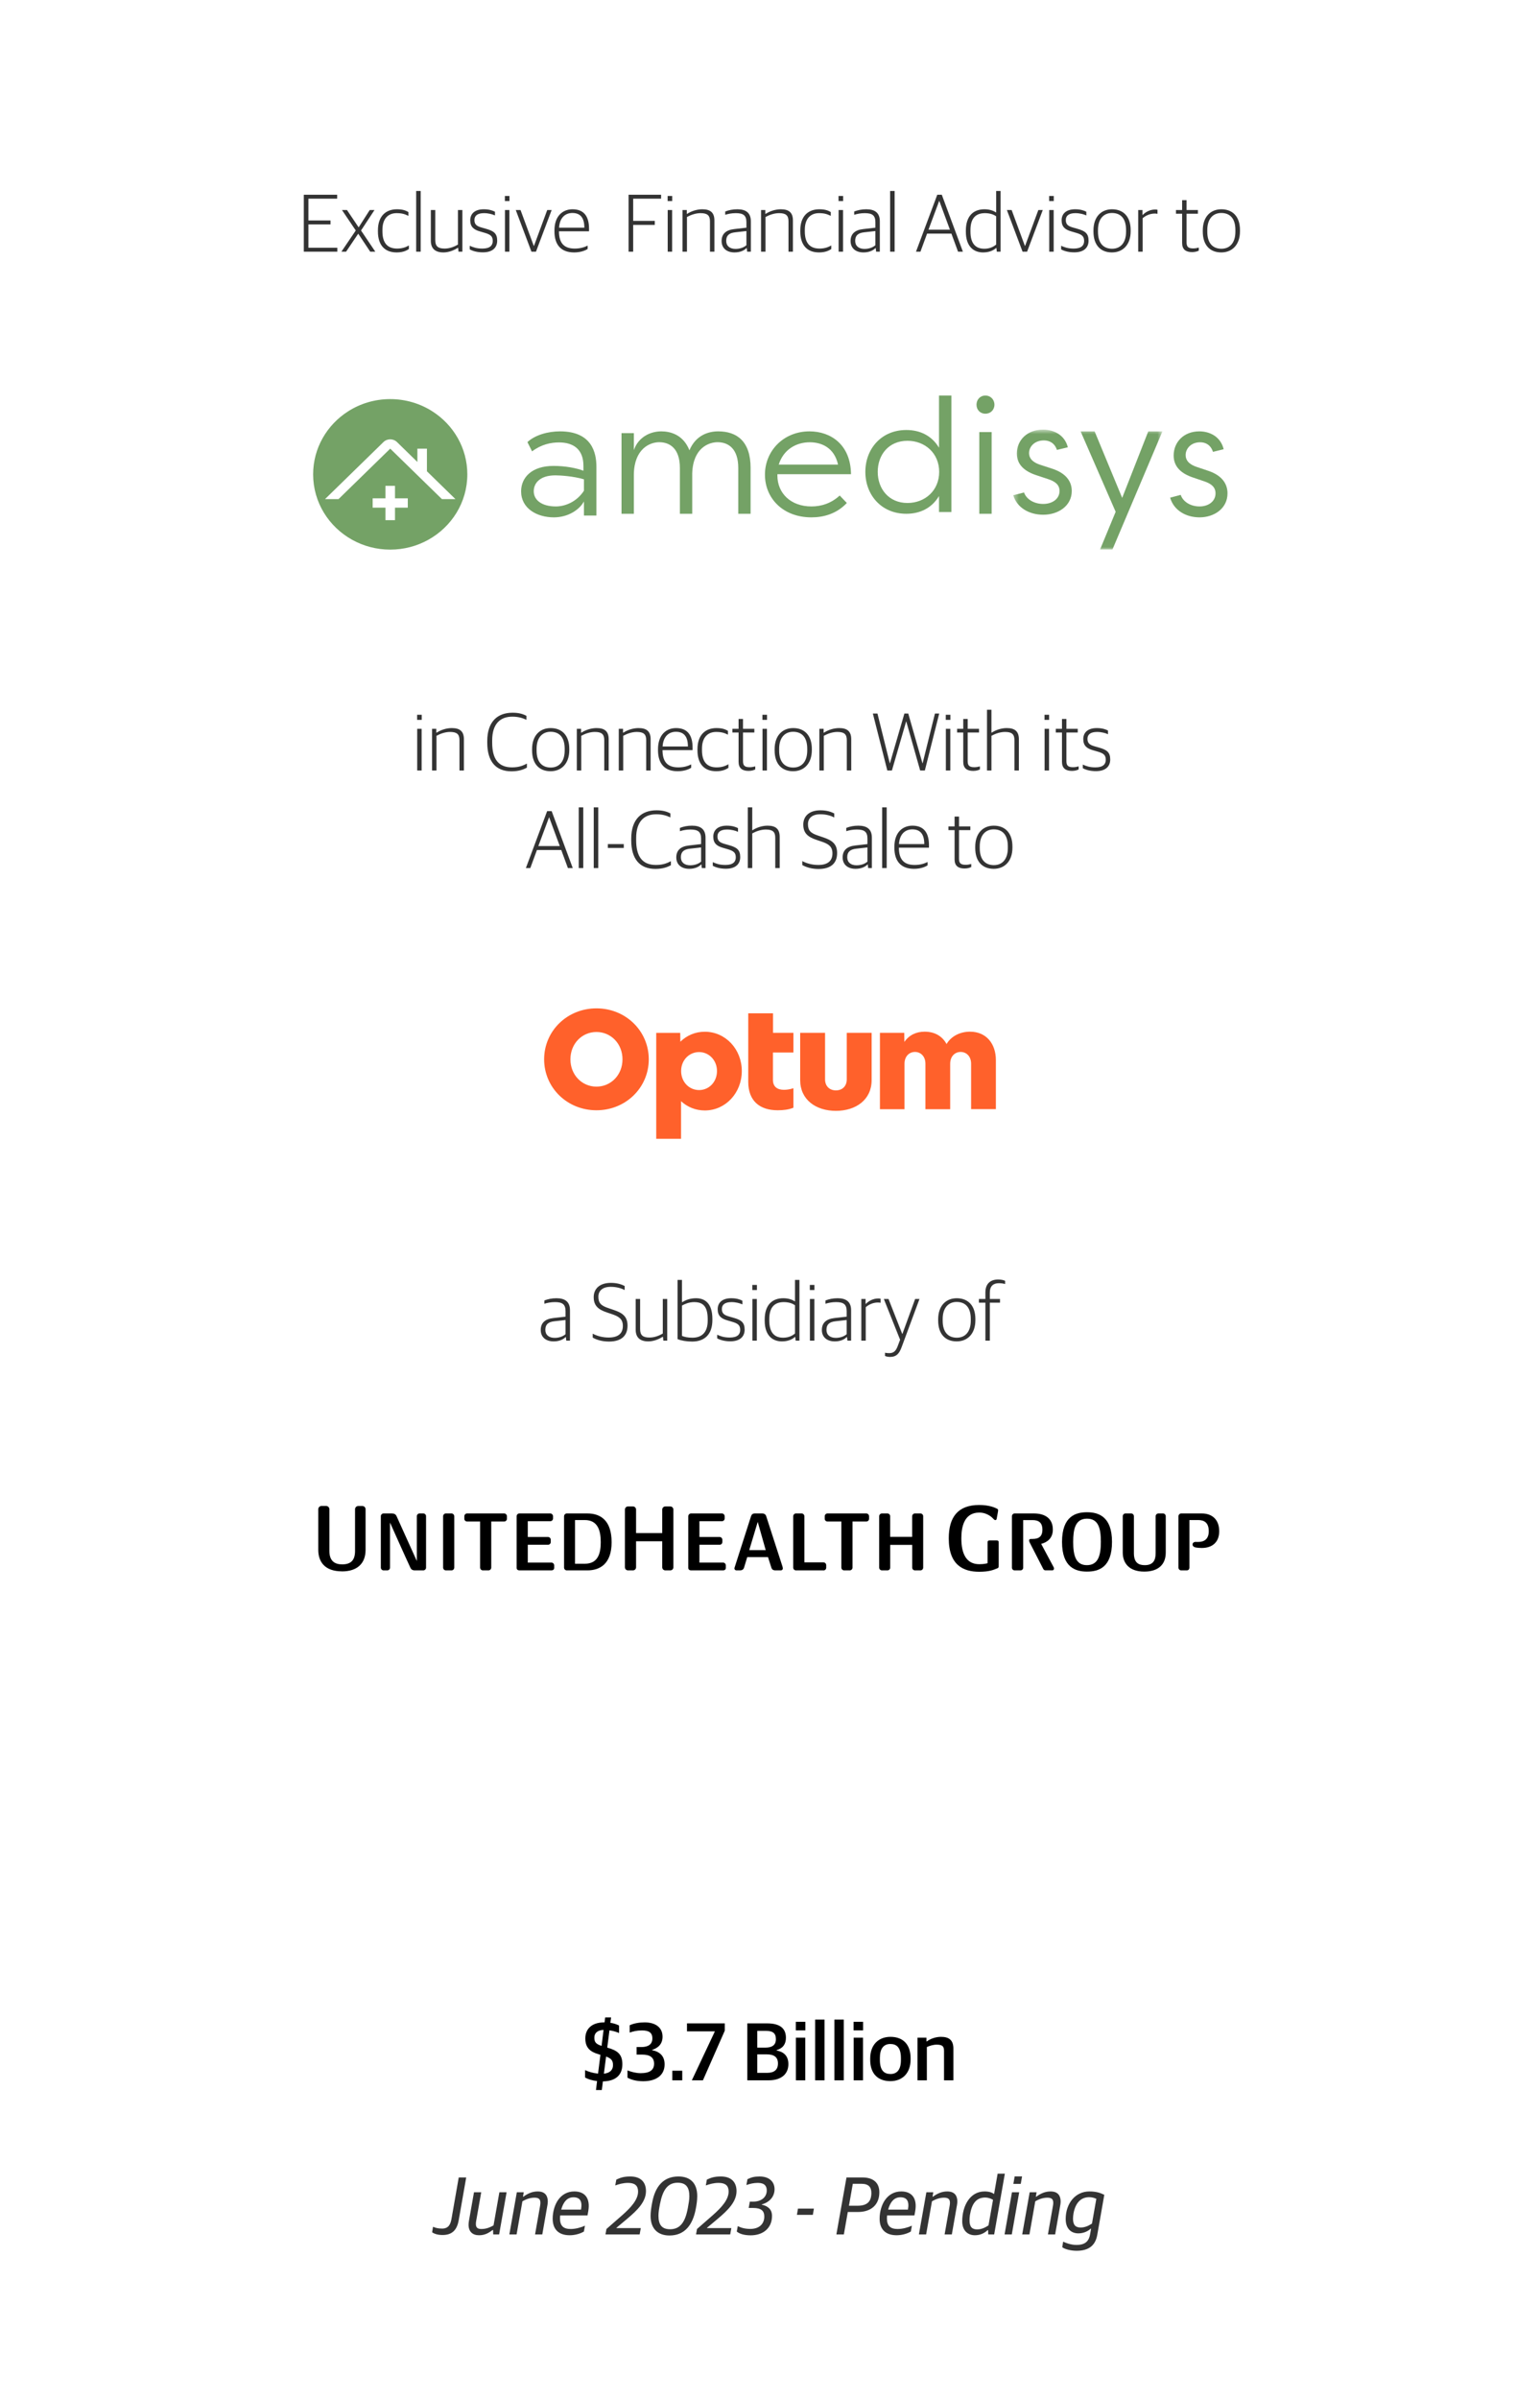 <svg width="300" height="467" viewBox="0 0 300 467" fill="none" xmlns="http://www.w3.org/2000/svg">
<rect width="300" height="467" fill="white"/>
<path d="M59.184 49V37.912H65.68V38.68H60.08V42.92H64.384V43.688H60.08V48.232H65.712V49H59.184ZM66.506 49L69.306 44.872L66.618 40.888H67.594L69.866 44.264L72.026 40.888H72.954L70.33 44.872L73.114 49H72.122L69.786 45.496L67.418 49H66.506ZM77.269 49.144C74.901 49.144 73.621 47.672 73.621 45.064V44.856C73.621 41.992 75.237 40.744 77.317 40.744C78.357 40.744 78.981 40.936 79.557 41.288V42.024C78.869 41.688 78.309 41.496 77.253 41.496C75.669 41.496 74.501 42.52 74.501 44.728V45.048C74.501 47.224 75.413 48.392 77.365 48.392C78.501 48.392 79.205 48.04 79.653 47.784V48.488C79.125 48.824 78.453 49.144 77.269 49.144ZM81.071 49V37.176H81.951V49H81.071ZM86.377 49.144C84.825 49.144 83.929 48.424 83.929 46.872V40.888H84.793V46.744C84.793 47.944 85.321 48.392 86.617 48.392C87.513 48.392 88.409 48.088 89.209 47.608V40.888H90.073V49H89.321L89.241 48.248H89.193C88.329 48.792 87.337 49.144 86.377 49.144ZM94.07 49.128C92.982 49.128 92.118 48.888 91.51 48.552V47.848C92.166 48.136 92.822 48.392 93.974 48.392C95.446 48.392 95.99 47.784 95.99 46.92C95.99 45.992 95.558 45.656 94.406 45.32L93.526 45.064C92.326 44.728 91.606 44.2 91.606 42.888C91.606 41.624 92.47 40.744 94.246 40.744C95.286 40.744 95.974 40.984 96.422 41.224V41.944C95.926 41.704 95.126 41.496 94.294 41.496C93.046 41.496 92.422 41.976 92.422 42.824C92.422 43.656 92.806 44.008 93.814 44.296L94.71 44.552C96.182 44.968 96.854 45.448 96.854 46.856C96.854 48.232 95.926 49.128 94.07 49.128ZM98.368 49V40.888H99.232V49H98.368ZM98.352 39.144V38.152H99.248V39.144H98.352ZM103.53 49L100.474 40.888H101.402L103.978 47.864H104.026L106.602 40.888H107.466L104.41 49H103.53ZM111.835 49.144C109.291 49.144 108.011 47.656 108.011 45.048V44.856C108.011 42.04 109.627 40.744 111.531 40.744C113.739 40.744 114.747 42.104 114.747 44.536V45.032H108.891C108.891 47.368 109.915 48.392 111.963 48.392C113.051 48.392 113.819 48.136 114.475 47.816V48.472C113.979 48.792 113.083 49.144 111.835 49.144ZM111.499 41.464C110.219 41.464 109.035 42.264 108.907 44.328H113.835C113.835 42.424 113.083 41.464 111.499 41.464ZM122.45 49V37.912H128.786V38.68H123.346V43H127.554V43.784H123.346V49H122.45ZM130.071 49V40.888H130.935V49H130.071ZM130.055 39.144V38.152H130.951V39.144H130.055ZM132.961 49V40.888H133.793V41.64H133.841C134.705 41.08 135.793 40.744 136.817 40.744C138.369 40.744 139.169 41.368 139.169 42.92V49H138.305V43.096C138.305 41.944 137.809 41.496 136.465 41.496C135.585 41.496 134.641 41.8 133.825 42.248V49H132.961ZM143.085 49.144C141.597 49.144 140.573 48.344 140.573 46.92C140.573 45.528 141.437 44.776 143.021 44.6L145.405 44.328V43.272C145.405 41.912 144.781 41.496 143.325 41.496C142.525 41.496 141.853 41.64 141.277 41.816V41.176C141.981 40.904 142.733 40.744 143.645 40.744C145.325 40.744 146.269 41.448 146.269 43.08V49H145.549L145.469 48.296H145.421C145.021 48.712 144.269 49.144 143.085 49.144ZM143.293 48.456C144.221 48.456 144.989 48.12 145.405 47.736V44.984L143.245 45.224C142.029 45.352 141.469 45.848 141.469 46.888C141.469 47.896 142.173 48.456 143.293 48.456ZM148.258 49V40.888H149.09V41.64H149.138C150.002 41.08 151.09 40.744 152.114 40.744C153.666 40.744 154.466 41.368 154.466 42.92V49H153.602V43.096C153.602 41.944 153.106 41.496 151.762 41.496C150.882 41.496 149.938 41.8 149.122 42.248V49H148.258ZM159.55 49.144C157.182 49.144 155.902 47.672 155.902 45.064V44.856C155.902 41.992 157.518 40.744 159.598 40.744C160.638 40.744 161.262 40.936 161.838 41.288V42.024C161.15 41.688 160.59 41.496 159.534 41.496C157.95 41.496 156.782 42.52 156.782 44.728V45.048C156.782 47.224 157.694 48.392 159.646 48.392C160.782 48.392 161.486 48.04 161.934 47.784V48.488C161.406 48.824 160.734 49.144 159.55 49.144ZM163.368 49V40.888H164.232V49H163.368ZM163.352 39.144V38.152H164.248V39.144H163.352ZM168.21 49.144C166.722 49.144 165.698 48.344 165.698 46.92C165.698 45.528 166.562 44.776 168.146 44.6L170.53 44.328V43.272C170.53 41.912 169.906 41.496 168.45 41.496C167.65 41.496 166.978 41.64 166.402 41.816V41.176C167.106 40.904 167.858 40.744 168.77 40.744C170.45 40.744 171.394 41.448 171.394 43.08V49H170.674L170.594 48.296H170.546C170.146 48.712 169.394 49.144 168.21 49.144ZM168.418 48.456C169.346 48.456 170.114 48.12 170.53 47.736V44.984L168.37 45.224C167.154 45.352 166.594 45.848 166.594 46.888C166.594 47.896 167.298 48.456 168.418 48.456ZM173.399 49V37.176H174.279V49H173.399ZM178.441 49L182.585 37.912H183.465L187.577 49H186.633L185.337 45.48H180.601L179.305 49H178.441ZM182.953 39.128L180.873 44.712H185.049L182.985 39.128H182.953ZM191.497 49.144C189.785 49.144 188.153 48.104 188.153 45.096V44.92C188.153 41.992 189.673 40.744 191.769 40.744C192.841 40.744 193.561 41.048 194.057 41.368V37.176H194.921V49H194.185L194.105 48.28H194.057C193.481 48.776 192.681 49.144 191.497 49.144ZM191.753 48.424C192.809 48.424 193.545 48.04 194.057 47.608V42.12C193.593 41.752 192.809 41.496 191.881 41.496C190.169 41.496 189.049 42.392 189.049 44.808V45.064C189.049 47.544 190.153 48.424 191.753 48.424ZM199.202 49L196.146 40.888H197.074L199.65 47.864H199.698L202.274 40.888H203.138L200.082 49H199.202ZM204.399 49V40.888H205.263V49H204.399ZM204.383 39.144V38.152H205.279V39.144H204.383ZM209.273 49.128C208.185 49.128 207.321 48.888 206.713 48.552V47.848C207.369 48.136 208.025 48.392 209.177 48.392C210.649 48.392 211.193 47.784 211.193 46.92C211.193 45.992 210.761 45.656 209.609 45.32L208.729 45.064C207.529 44.728 206.809 44.2 206.809 42.888C206.809 41.624 207.673 40.744 209.449 40.744C210.489 40.744 211.177 40.984 211.625 41.224V41.944C211.129 41.704 210.329 41.496 209.497 41.496C208.249 41.496 207.625 41.976 207.625 42.824C207.625 43.656 208.009 44.008 209.017 44.296L209.913 44.552C211.385 44.968 212.057 45.448 212.057 46.856C212.057 48.232 211.129 49.128 209.273 49.128ZM216.611 49.144C214.419 49.144 213.011 47.736 213.011 45.08V44.856C213.011 42.2 214.531 40.744 216.627 40.744C218.819 40.744 220.259 42.152 220.259 44.808V45.016C220.259 47.672 218.723 49.144 216.611 49.144ZM216.643 48.424C218.259 48.424 219.363 47.304 219.363 45.096V44.776C219.363 42.376 218.179 41.464 216.611 41.464C214.995 41.464 213.891 42.616 213.891 44.776V45.112C213.891 47.48 215.075 48.424 216.643 48.424ZM221.727 49V40.888H222.559V41.848H222.607C223.103 41.32 223.999 40.792 225.007 40.792C225.183 40.792 225.391 40.808 225.487 40.84V41.624C225.311 41.592 225.087 41.576 224.943 41.576C224.031 41.576 223.167 41.976 222.591 42.488V49H221.727ZM232.221 49.08C230.989 49.08 230.285 48.552 230.285 47.304V41.608H229.085V40.888H230.285V38.968H231.149V40.888H233.357V41.608H231.149V47.176C231.149 48.008 231.437 48.36 232.445 48.36C232.797 48.36 233.197 48.296 233.533 48.2V48.792C233.245 48.936 232.845 49.08 232.221 49.08ZM237.908 49.144C235.716 49.144 234.308 47.736 234.308 45.08V44.856C234.308 42.2 235.828 40.744 237.924 40.744C240.116 40.744 241.556 42.152 241.556 44.808V45.016C241.556 47.672 240.02 49.144 237.908 49.144ZM237.94 48.424C239.556 48.424 240.66 47.304 240.66 45.096V44.776C240.66 42.376 239.476 41.464 237.908 41.464C236.292 41.464 235.188 42.616 235.188 44.776V45.112C235.188 47.48 236.372 48.424 237.94 48.424Z" fill="black" fill-opacity="0.8"/>
<path d="M81.274 150V141.888H82.138V150H81.274ZM81.258 140.144V139.152H82.154V140.144H81.258ZM84.164 150V141.888H84.996V142.64H85.044C85.908 142.08 86.996 141.744 88.02 141.744C89.572 141.744 90.372 142.368 90.372 143.92V150H89.508V144.096C89.508 142.944 89.012 142.496 87.668 142.496C86.788 142.496 85.844 142.8 85.028 143.248V150H84.164ZM99.624 150.16C96.584 150.16 94.92 148.24 94.92 144.576V144.288C94.92 140.48 96.92 138.752 99.848 138.752C101.096 138.752 101.896 139.008 102.552 139.36V140.128C101.768 139.776 100.968 139.52 99.8 139.52C97.4 139.52 95.88 140.976 95.88 144.144V144.576C95.88 147.68 97.032 149.392 99.736 149.392C101.16 149.392 101.96 149.008 102.648 148.656V149.44C101.992 149.808 101.064 150.16 99.624 150.16ZM107.252 150.144C105.06 150.144 103.652 148.736 103.652 146.08V145.856C103.652 143.2 105.172 141.744 107.268 141.744C109.46 141.744 110.9 143.152 110.9 145.808V146.016C110.9 148.672 109.364 150.144 107.252 150.144ZM107.284 149.424C108.9 149.424 110.004 148.304 110.004 146.096V145.776C110.004 143.376 108.82 142.464 107.252 142.464C105.636 142.464 104.532 143.616 104.532 145.776V146.112C104.532 148.48 105.716 149.424 107.284 149.424ZM112.367 150V141.888H113.199V142.64H113.247C114.111 142.08 115.199 141.744 116.223 141.744C117.775 141.744 118.575 142.368 118.575 143.92V150H117.711V144.096C117.711 142.944 117.215 142.496 115.871 142.496C114.991 142.496 114.047 142.8 113.231 143.248V150H112.367ZM120.539 150V141.888H121.371V142.64H121.419C122.283 142.08 123.371 141.744 124.395 141.744C125.947 141.744 126.747 142.368 126.747 143.92V150H125.883V144.096C125.883 142.944 125.387 142.496 124.043 142.496C123.163 142.496 122.219 142.8 121.403 143.248V150H120.539ZM132.007 150.144C129.463 150.144 128.183 148.656 128.183 146.048V145.856C128.183 143.04 129.799 141.744 131.703 141.744C133.911 141.744 134.919 143.104 134.919 145.536V146.032H129.063C129.063 148.368 130.087 149.392 132.135 149.392C133.223 149.392 133.991 149.136 134.647 148.816V149.472C134.151 149.792 133.255 150.144 132.007 150.144ZM131.671 142.464C130.391 142.464 129.207 143.264 129.079 145.328H134.007C134.007 143.424 133.255 142.464 131.671 142.464ZM139.519 150.144C137.151 150.144 135.871 148.672 135.871 146.064V145.856C135.871 142.992 137.487 141.744 139.567 141.744C140.607 141.744 141.231 141.936 141.807 142.288V143.024C141.119 142.688 140.559 142.496 139.503 142.496C137.919 142.496 136.751 143.52 136.751 145.728V146.048C136.751 148.224 137.663 149.392 139.615 149.392C140.751 149.392 141.455 149.04 141.903 148.784V149.488C141.375 149.824 140.703 150.144 139.519 150.144ZM145.815 150.08C144.583 150.08 143.879 149.552 143.879 148.304V142.608H142.679V141.888H143.879V139.968H144.743V141.888H146.951V142.608H144.743V148.176C144.743 149.008 145.031 149.36 146.039 149.36C146.391 149.36 146.791 149.296 147.127 149.2V149.792C146.839 149.936 146.439 150.08 145.815 150.08ZM148.54 150V141.888H149.404V150H148.54ZM148.524 140.144V139.152H149.42V140.144H148.524ZM154.502 150.144C152.31 150.144 150.902 148.736 150.902 146.08V145.856C150.902 143.2 152.422 141.744 154.518 141.744C156.71 141.744 158.15 143.152 158.15 145.808V146.016C158.15 148.672 156.614 150.144 154.502 150.144ZM154.534 149.424C156.15 149.424 157.254 148.304 157.254 146.096V145.776C157.254 143.376 156.07 142.464 154.502 142.464C152.886 142.464 151.782 143.616 151.782 145.776V146.112C151.782 148.48 152.966 149.424 154.534 149.424ZM159.617 150V141.888H160.449V142.64H160.497C161.361 142.08 162.449 141.744 163.473 141.744C165.025 141.744 165.825 142.368 165.825 143.92V150H164.961V144.096C164.961 142.944 164.465 142.496 163.121 142.496C162.241 142.496 161.297 142.8 160.481 143.248V150H159.617ZM172.853 150L170.037 138.912H170.933L173.333 148.592H173.365L176.181 138.912H176.933L179.701 148.592H179.733L182.133 138.912H182.965L180.165 150H179.253L176.549 140.464H176.517L173.749 150H172.853ZM184.259 150V141.888H185.123V150H184.259ZM184.243 140.144V139.152H185.139V140.144H184.243ZM189.581 150.08C188.349 150.08 187.645 149.552 187.645 148.304V142.608H186.445V141.888H187.645V139.968H188.509V141.888H190.717V142.608H188.509V148.176C188.509 149.008 188.797 149.36 189.805 149.36C190.157 149.36 190.557 149.296 190.893 149.2V149.792C190.605 149.936 190.205 150.08 189.581 150.08ZM192.274 150V138.176H193.138V142.624H193.202C194.034 142.08 195.106 141.744 196.13 141.744C197.682 141.744 198.482 142.368 198.482 143.92V150H197.618V144.096C197.618 142.944 197.122 142.496 195.778 142.496C194.898 142.496 193.954 142.8 193.138 143.248V150H192.274ZM203.493 150V141.888H204.357V150H203.493ZM203.477 140.144V139.152H204.373V140.144H203.477ZM208.815 150.08C207.583 150.08 206.879 149.552 206.879 148.304V142.608H205.679V141.888H206.879V139.968H207.743V141.888H209.951V142.608H207.743V148.176C207.743 149.008 208.031 149.36 209.039 149.36C209.391 149.36 209.791 149.296 210.127 149.2V149.792C209.839 149.936 209.439 150.08 208.815 150.08ZM213.492 150.128C212.404 150.128 211.54 149.888 210.932 149.552V148.848C211.588 149.136 212.244 149.392 213.396 149.392C214.868 149.392 215.412 148.784 215.412 147.92C215.412 146.992 214.98 146.656 213.828 146.32L212.948 146.064C211.748 145.728 211.028 145.2 211.028 143.888C211.028 142.624 211.892 141.744 213.668 141.744C214.708 141.744 215.396 141.984 215.844 142.224V142.944C215.348 142.704 214.548 142.496 213.716 142.496C212.468 142.496 211.844 142.976 211.844 143.824C211.844 144.656 212.228 145.008 213.236 145.296L214.132 145.552C215.604 145.968 216.276 146.448 216.276 147.856C216.276 149.232 215.348 150.128 213.492 150.128ZM102.441 169L106.585 157.912H107.465L111.577 169H110.633L109.337 165.48H104.601L103.305 169H102.441ZM106.953 159.128L104.873 164.712H109.049L106.985 159.128H106.953ZM112.743 169V157.176H113.623V169H112.743ZM115.665 169V157.176H116.545V169H115.665ZM118.411 165.08V164.328H121.515V165.08H118.411ZM127.671 169.16C124.631 169.16 122.967 167.24 122.967 163.576V163.288C122.967 159.48 124.967 157.752 127.895 157.752C129.143 157.752 129.943 158.008 130.599 158.36V159.128C129.815 158.776 129.015 158.52 127.847 158.52C125.447 158.52 123.927 159.976 123.927 163.144V163.576C123.927 166.68 125.079 168.392 127.783 168.392C129.207 168.392 130.007 168.008 130.695 167.656V168.44C130.039 168.808 129.111 169.16 127.671 169.16ZM134.257 169.144C132.769 169.144 131.745 168.344 131.745 166.92C131.745 165.528 132.609 164.776 134.193 164.6L136.577 164.328V163.272C136.577 161.912 135.953 161.496 134.497 161.496C133.697 161.496 133.025 161.64 132.449 161.816V161.176C133.153 160.904 133.905 160.744 134.817 160.744C136.497 160.744 137.441 161.448 137.441 163.08V169H136.721L136.641 168.296H136.593C136.193 168.712 135.441 169.144 134.257 169.144ZM134.465 168.456C135.393 168.456 136.161 168.12 136.577 167.736V164.984L134.417 165.224C133.201 165.352 132.641 165.848 132.641 166.888C132.641 167.896 133.345 168.456 134.465 168.456ZM141.414 169.128C140.326 169.128 139.462 168.888 138.854 168.552V167.848C139.51 168.136 140.166 168.392 141.318 168.392C142.79 168.392 143.334 167.784 143.334 166.92C143.334 165.992 142.902 165.656 141.75 165.32L140.87 165.064C139.67 164.728 138.95 164.2 138.95 162.888C138.95 161.624 139.814 160.744 141.59 160.744C142.63 160.744 143.318 160.984 143.766 161.224V161.944C143.27 161.704 142.47 161.496 141.638 161.496C140.39 161.496 139.766 161.976 139.766 162.824C139.766 163.656 140.15 164.008 141.158 164.296L142.054 164.552C143.526 164.968 144.198 165.448 144.198 166.856C144.198 168.232 143.27 169.128 141.414 169.128ZM145.68 169V157.176H146.544V161.624H146.608C147.44 161.08 148.512 160.744 149.536 160.744C151.088 160.744 151.888 161.368 151.888 162.92V169H151.024V163.096C151.024 161.944 150.528 161.496 149.184 161.496C148.304 161.496 147.36 161.8 146.544 162.248V169H145.68ZM159.443 169.176C158.115 169.176 157.011 168.824 156.291 168.408V167.64C157.123 168.088 158.227 168.392 159.395 168.392C161.331 168.392 162.163 167.528 162.163 166.136C162.163 164.792 161.395 164.28 159.971 163.816L159.075 163.512C157.331 162.936 156.483 162.168 156.483 160.52C156.483 158.936 157.603 157.752 159.827 157.752C161.091 157.752 161.923 158.056 162.515 158.36V159.144C161.907 158.824 160.995 158.52 159.795 158.52C158.195 158.52 157.395 159.304 157.395 160.44C157.395 161.672 157.891 162.2 159.427 162.696L160.323 163C162.003 163.56 163.075 164.232 163.075 166.072C163.075 167.944 161.987 169.176 159.443 169.176ZM166.663 169.144C165.175 169.144 164.151 168.344 164.151 166.92C164.151 165.528 165.015 164.776 166.599 164.6L168.983 164.328V163.272C168.983 161.912 168.359 161.496 166.903 161.496C166.103 161.496 165.431 161.64 164.855 161.816V161.176C165.559 160.904 166.311 160.744 167.223 160.744C168.903 160.744 169.847 161.448 169.847 163.08V169H169.127L169.047 168.296H168.999C168.599 168.712 167.847 169.144 166.663 169.144ZM166.871 168.456C167.799 168.456 168.567 168.12 168.983 167.736V164.984L166.823 165.224C165.607 165.352 165.047 165.848 165.047 166.888C165.047 167.896 165.751 168.456 166.871 168.456ZM171.852 169V157.176H172.732V169H171.852ZM178.054 169.144C175.51 169.144 174.23 167.656 174.23 165.048V164.856C174.23 162.04 175.846 160.744 177.75 160.744C179.958 160.744 180.966 162.104 180.966 164.536V165.032H175.11C175.11 167.368 176.134 168.392 178.182 168.392C179.27 168.392 180.038 168.136 180.694 167.816V168.472C180.198 168.792 179.302 169.144 178.054 169.144ZM177.718 161.464C176.438 161.464 175.254 162.264 175.126 164.328H180.054C180.054 162.424 179.302 161.464 177.718 161.464ZM187.893 169.08C186.661 169.08 185.957 168.552 185.957 167.304V161.608H184.757V160.888H185.957V158.968H186.821V160.888H189.029V161.608H186.821V167.176C186.821 168.008 187.109 168.36 188.117 168.36C188.469 168.36 188.869 168.296 189.205 168.2V168.792C188.917 168.936 188.517 169.08 187.893 169.08ZM193.58 169.144C191.388 169.144 189.98 167.736 189.98 165.08V164.856C189.98 162.2 191.5 160.744 193.596 160.744C195.788 160.744 197.228 162.152 197.228 164.808V165.016C197.228 167.672 195.692 169.144 193.58 169.144ZM193.612 168.424C195.228 168.424 196.332 167.304 196.332 165.096V164.776C196.332 162.376 195.148 161.464 193.58 161.464C191.964 161.464 190.86 162.616 190.86 164.776V165.112C190.86 167.48 192.044 168.424 193.612 168.424Z" fill="black" fill-opacity="0.8"/>
<path d="M107.851 261.144C106.363 261.144 105.339 260.344 105.339 258.92C105.339 257.528 106.203 256.776 107.787 256.6L110.171 256.328V255.272C110.171 253.912 109.547 253.496 108.091 253.496C107.291 253.496 106.619 253.64 106.043 253.816V253.176C106.747 252.904 107.499 252.744 108.411 252.744C110.091 252.744 111.035 253.448 111.035 255.08V261H110.315L110.235 260.296H110.187C109.787 260.712 109.035 261.144 107.851 261.144ZM108.059 260.456C108.987 260.456 109.755 260.12 110.171 259.736V256.984L108.011 257.224C106.795 257.352 106.235 257.848 106.235 258.888C106.235 259.896 106.939 260.456 108.059 260.456ZM118.615 261.176C117.287 261.176 116.183 260.824 115.463 260.408V259.64C116.295 260.088 117.399 260.392 118.567 260.392C120.503 260.392 121.335 259.528 121.335 258.136C121.335 256.792 120.567 256.28 119.143 255.816L118.247 255.512C116.503 254.936 115.655 254.168 115.655 252.52C115.655 250.936 116.775 249.752 118.999 249.752C120.263 249.752 121.095 250.056 121.687 250.36V251.144C121.079 250.824 120.167 250.52 118.967 250.52C117.367 250.52 116.567 251.304 116.567 252.44C116.567 253.672 117.063 254.2 118.599 254.696L119.495 255C121.175 255.56 122.247 256.232 122.247 258.072C122.247 259.944 121.159 261.176 118.615 261.176ZM126.283 261.144C124.731 261.144 123.835 260.424 123.835 258.872V252.888H124.699V258.744C124.699 259.944 125.227 260.392 126.523 260.392C127.419 260.392 128.315 260.088 129.115 259.608V252.888H129.979V261H129.227L129.147 260.248H129.099C128.235 260.792 127.243 261.144 126.283 261.144ZM134.824 261.176C133.816 261.176 132.68 261 131.992 260.696V249.176H132.856V253.496H132.92C133.56 253.112 134.376 252.744 135.592 252.744C137.272 252.744 138.776 253.672 138.776 256.792V256.984C138.776 259.72 137.32 261.176 134.824 261.176ZM134.888 260.424C136.568 260.424 137.864 259.544 137.864 257.096V256.84C137.864 254.28 136.92 253.496 135.208 253.496C134.216 253.496 133.368 253.88 132.856 254.168V260.072C133.336 260.28 133.96 260.424 134.888 260.424ZM142.273 261.128C141.185 261.128 140.321 260.888 139.713 260.552V259.848C140.369 260.136 141.025 260.392 142.177 260.392C143.649 260.392 144.193 259.784 144.193 258.92C144.193 257.992 143.761 257.656 142.609 257.32L141.729 257.064C140.529 256.728 139.809 256.2 139.809 254.888C139.809 253.624 140.673 252.744 142.449 252.744C143.489 252.744 144.177 252.984 144.625 253.224V253.944C144.129 253.704 143.329 253.496 142.497 253.496C141.249 253.496 140.625 253.976 140.625 254.824C140.625 255.656 141.009 256.008 142.017 256.296L142.913 256.552C144.385 256.968 145.057 257.448 145.057 258.856C145.057 260.232 144.129 261.128 142.273 261.128ZM146.571 261V252.888H147.435V261H146.571ZM146.555 251.144V250.152H147.451V251.144H146.555ZM152.309 261.144C150.597 261.144 148.965 260.104 148.965 257.096V256.92C148.965 253.992 150.485 252.744 152.581 252.744C153.653 252.744 154.373 253.048 154.869 253.368V249.176H155.733V261H154.997L154.917 260.28H154.869C154.293 260.776 153.493 261.144 152.309 261.144ZM152.565 260.424C153.621 260.424 154.357 260.04 154.869 259.608V254.12C154.405 253.752 153.621 253.496 152.693 253.496C150.981 253.496 149.861 254.392 149.861 256.808V257.064C149.861 259.544 150.965 260.424 152.565 260.424ZM157.774 261V252.888H158.638V261H157.774ZM157.758 251.144V250.152H158.654V251.144H157.758ZM162.616 261.144C161.128 261.144 160.104 260.344 160.104 258.92C160.104 257.528 160.968 256.776 162.552 256.6L164.936 256.328V255.272C164.936 253.912 164.312 253.496 162.856 253.496C162.056 253.496 161.384 253.64 160.808 253.816V253.176C161.512 252.904 162.264 252.744 163.176 252.744C164.856 252.744 165.8 253.448 165.8 255.08V261H165.08L165 260.296H164.952C164.552 260.712 163.8 261.144 162.616 261.144ZM162.824 260.456C163.752 260.456 164.52 260.12 164.936 259.736V256.984L162.776 257.224C161.56 257.352 161 257.848 161 258.888C161 259.896 161.704 260.456 162.824 260.456ZM167.789 261V252.888H168.621V253.848H168.669C169.165 253.32 170.061 252.792 171.069 252.792C171.245 252.792 171.453 252.808 171.549 252.84V253.624C171.373 253.592 171.149 253.576 171.005 253.576C170.093 253.576 169.229 253.976 168.653 254.488V261H167.789ZM173.36 264.168C173.008 264.168 172.624 264.088 172.4 263.976V263.352C172.624 263.4 172.928 263.432 173.232 263.432C174.08 263.432 174.512 263 174.848 262.136L175.344 260.824L172.176 252.888H173.088L175.76 259.688H175.792L178.272 252.888H179.12L175.648 262.248C175.184 263.512 174.64 264.168 173.36 264.168ZM186.361 261.144C184.169 261.144 182.761 259.736 182.761 257.08V256.856C182.761 254.2 184.281 252.744 186.377 252.744C188.569 252.744 190.009 254.152 190.009 256.808V257.016C190.009 259.672 188.473 261.144 186.361 261.144ZM186.393 260.424C188.009 260.424 189.113 259.304 189.113 257.096V256.776C189.113 254.376 187.929 253.464 186.361 253.464C184.745 253.464 183.641 254.616 183.641 256.776V257.112C183.641 259.48 184.825 260.424 186.393 260.424ZM191.959 261V253.608H190.695V252.888H191.959V251.624C191.959 249.864 192.983 249.096 194.439 249.096C195.063 249.096 195.495 249.208 195.799 249.352V249.976C195.527 249.896 195.127 249.816 194.583 249.816C193.511 249.816 192.823 250.344 192.823 251.688V252.888H194.807V253.608H192.823V261H191.959Z" fill="black" fill-opacity="0.8"/>
<path d="M86.227 435.112C85.299 435.112 84.643 434.904 84.179 434.584L84.355 433.512C84.803 433.704 85.283 433.864 86.115 433.864C87.331 433.864 87.763 433.096 87.955 431.96L89.363 423.912H90.819L89.363 432.216C89.059 433.944 88.243 435.112 86.227 435.112ZM93.312 435.16C92.064 435.16 91.296 434.456 91.28 433.16C91.28 432.936 91.296 432.68 91.344 432.408L92.336 426.792H93.744L92.768 432.328C92.72 432.568 92.704 432.776 92.704 432.968C92.704 433.608 92.976 433.944 93.76 433.944C94.56 433.944 95.248 433.752 96.144 433.24L97.28 426.792H98.688L97.232 435H96.08L96.048 434.136H95.968C95.104 434.792 94.384 435.16 93.312 435.16ZM99.225 435L100.681 426.792H102.025L101.881 427.656H101.961C102.857 427 103.737 426.632 104.745 426.632C106.281 426.632 106.713 427.576 106.713 428.6C106.713 428.824 106.681 429.048 106.649 429.256L105.641 435H104.233L105.209 429.464C105.257 429.224 105.273 429.016 105.273 428.84C105.273 428.168 104.969 427.848 104.137 427.848C103.417 427.848 102.665 428.04 101.769 428.552L100.633 435H99.225ZM110.977 435.16C108.817 435.16 107.665 433.992 107.665 431.944C107.665 430.52 108.097 429.176 108.721 428.296C109.457 427.256 110.513 426.632 111.889 426.632C113.969 426.632 115.041 427.992 114.593 430.504L114.449 431.304H109.121C109.105 431.496 109.089 431.672 109.089 431.848C109.089 433.384 109.793 433.944 111.185 433.944C112.193 433.944 113.169 433.64 113.953 433.304L113.745 434.44C113.185 434.776 112.161 435.16 110.977 435.16ZM109.841 428.92C109.633 429.256 109.457 429.704 109.329 430.168H113.185C113.489 428.504 112.961 427.768 111.713 427.768C110.881 427.768 110.273 428.184 109.841 428.92ZM117.949 435L118.141 433.944L121.197 431.272C122.925 429.752 124.301 428.232 124.301 426.648C124.301 425.512 123.677 424.968 122.349 424.968C121.373 424.968 120.589 425.208 119.853 425.464L120.061 424.328C120.845 423.96 121.517 423.72 122.781 423.72C124.941 423.72 125.837 424.936 125.837 426.568C125.837 428.648 124.173 430.28 122.157 431.976L120.077 433.72V433.768H124.829L124.605 435H117.949ZM130.417 435.208C128.257 435.208 126.737 433.992 126.737 431.384C126.737 430.584 126.881 429.688 127.041 428.84C127.633 425.592 129.281 423.72 132.161 423.72C134.417 423.72 135.825 424.952 135.825 427.544C135.825 428.376 135.697 429.192 135.553 429.96C134.961 433.192 133.361 435.208 130.417 435.208ZM130.545 433.992C132.497 433.992 133.489 432.6 133.985 429.896C134.145 429.016 134.289 428.264 134.289 427.576C134.289 425.848 133.665 424.936 132.017 424.936C130.065 424.936 129.105 426.344 128.577 429.032C128.401 429.896 128.273 430.664 128.273 431.352C128.273 433.08 128.897 433.992 130.545 433.992ZM135.59 435L135.782 433.944L138.838 431.272C140.566 429.752 141.942 428.232 141.942 426.648C141.942 425.512 141.318 424.968 139.99 424.968C139.014 424.968 138.23 425.208 137.494 425.464L137.702 424.328C138.486 423.96 139.158 423.72 140.422 423.72C142.582 423.72 143.478 424.936 143.478 426.568C143.478 428.648 141.814 430.28 139.798 431.976L137.718 433.72V433.768H142.47L142.246 435H135.59ZM146.232 435.176C144.76 435.176 143.96 434.792 143.527 434.44L143.72 433.384C144.408 433.72 145.128 433.928 146.184 433.928C147.864 433.928 148.888 432.984 148.888 431.528C148.888 430.376 148.264 429.848 146.696 429.848H145.848L146.072 428.616H146.728C148.312 428.616 149.368 427.752 149.368 426.424C149.368 425.608 148.952 424.968 147.656 424.968C146.824 424.968 146.152 425.128 145.4 425.384L145.608 424.248C146.344 423.896 146.92 423.72 147.96 423.72C150.056 423.72 150.888 424.936 150.888 426.184C150.888 427.608 149.96 428.728 148.391 429.16V429.208C149.64 429.48 150.392 430.152 150.392 431.4C150.392 433.816 148.616 435.176 146.232 435.176ZM155.241 431.192L155.449 429.976H158.553L158.345 431.192H155.241ZM162.932 435L164.9 423.912H168.02C170.1 423.912 171.3 424.92 171.3 426.792C171.3 429.24 169.684 430.632 167.14 430.632H165.156L164.388 435H162.932ZM165.38 429.416H167.044C168.932 429.416 169.748 428.616 169.748 426.904C169.748 425.848 169.252 425.144 167.812 425.144H166.132L165.38 429.416ZM174.664 435.16C172.504 435.16 171.352 433.992 171.352 431.944C171.352 430.52 171.784 429.176 172.408 428.296C173.144 427.256 174.2 426.632 175.576 426.632C177.656 426.632 178.728 427.992 178.28 430.504L178.136 431.304H172.808C172.792 431.496 172.776 431.672 172.776 431.848C172.776 433.384 173.48 433.944 174.872 433.944C175.88 433.944 176.856 433.64 177.64 433.304L177.432 434.44C176.872 434.776 175.848 435.16 174.664 435.16ZM173.528 428.92C173.32 429.256 173.144 429.704 173.016 430.168H176.872C177.176 428.504 176.648 427.768 175.4 427.768C174.568 427.768 173.96 428.184 173.528 428.92ZM179.006 435L180.462 426.792H181.806L181.662 427.656H181.742C182.638 427 183.518 426.632 184.526 426.632C186.062 426.632 186.494 427.576 186.494 428.6C186.494 428.824 186.462 429.048 186.43 429.256L185.422 435H184.014L184.99 429.464C185.038 429.224 185.054 429.016 185.054 428.84C185.054 428.168 184.75 427.848 183.918 427.848C183.198 427.848 182.446 428.04 181.55 428.552L180.414 435H179.006ZM189.91 435.16C188.534 435.16 187.446 434.248 187.446 432.456C187.446 429.464 188.934 426.632 191.798 426.632C192.806 426.632 193.286 426.888 193.654 427.128L194.342 423.176H195.75L193.67 435H192.518L192.486 434.168H192.406C191.782 434.728 191.014 435.16 189.91 435.16ZM190.358 434.024C191.254 434.024 191.974 433.624 192.566 433.24L193.446 428.264C193.03 428.008 192.47 427.816 191.942 427.816C190.134 427.816 189.318 429.048 188.95 431.192C188.886 431.56 188.87 431.992 188.87 432.28C188.87 433.576 189.398 434.024 190.358 434.024ZM195.695 435L197.135 426.792H198.543L197.103 435H195.695ZM197.407 425.16L197.663 423.704H199.103L198.847 425.16H197.407ZM199.131 435L200.587 426.792H201.931L201.787 427.656H201.867C202.763 427 203.643 426.632 204.651 426.632C206.187 426.632 206.619 427.576 206.619 428.6C206.619 428.824 206.587 429.048 206.555 429.256L205.547 435H204.139L205.115 429.464C205.163 429.224 205.179 429.016 205.179 428.84C205.179 428.168 204.875 427.848 204.043 427.848C203.323 427.848 202.571 428.04 201.675 428.552L200.539 435H199.131ZM209.747 438.184C208.563 438.184 207.411 437.864 206.931 437.496L207.107 436.408C207.491 436.6 208.579 437.048 209.683 437.048C211.507 437.048 212.147 436.232 212.371 434.904L212.547 433.88H212.467C212.019 434.312 211.171 434.792 210.067 434.792C208.691 434.792 207.603 433.912 207.603 432.008C207.603 428.952 209.491 426.632 212.211 426.632C213.539 426.632 214.339 426.904 215.123 427.288L213.747 435.112C213.411 437.016 212.227 438.184 209.747 438.184ZM210.515 433.656C211.411 433.656 212.131 433.272 212.723 432.888L213.571 428.072C213.219 427.896 212.707 427.752 212.179 427.752C210.483 427.752 209.507 428.952 209.139 430.824C209.075 431.192 209.027 431.624 209.027 431.912C209.027 433.208 209.555 433.656 210.515 433.656Z" fill="black" fill-opacity="0.8"/>
<path d="M116.102 406.888L116.31 405.144C115.334 405.032 114.55 404.776 113.974 404.456V403.016C114.71 403.352 115.574 403.608 116.502 403.688L116.966 400.04L116.63 399.928C114.982 399.464 114.022 398.664 114.022 396.84C114.022 395.032 115.238 393.72 117.702 393.72H117.766L117.894 392.76H119.046L118.902 393.8C119.654 393.912 120.166 394.12 120.598 394.328V395.784C120.086 395.576 119.478 395.368 118.726 395.272L118.294 398.632C120.262 399.176 121.238 399.896 121.238 401.864C121.238 403.896 120.038 405.16 117.446 405.208L117.238 406.888H116.102ZM119.414 402.04C119.414 401.176 119.11 400.744 118.07 400.376L117.638 403.704C118.87 403.576 119.414 402.936 119.414 402.04ZM115.782 396.664C115.782 397.528 116.038 397.928 117.19 398.296L117.574 395.192C116.422 395.224 115.782 395.784 115.782 396.664ZM125.308 405.176C123.884 405.176 122.924 404.856 122.236 404.488V403.064C122.988 403.368 123.932 403.608 124.812 403.608C126.492 403.608 127.42 403.048 127.42 401.768C127.42 400.504 126.556 399.992 125.1 399.992H124.012V398.52H124.94C126.284 398.52 127.084 397.992 127.084 396.84C127.084 395.64 126.316 395.288 125.052 395.288C124.028 395.288 123.356 395.464 122.668 395.704V394.28C123.452 393.912 124.492 393.72 125.596 393.72C127.708 393.72 129.068 394.728 129.068 396.504C129.068 397.832 128.316 398.68 127.02 399.08V399.128C128.508 399.416 129.468 400.248 129.468 401.896C129.468 403.976 127.884 405.176 125.308 405.176ZM130.97 405V403.128H132.906V405H130.97ZM134.773 405L139.237 395.528V395.464H133.829V393.912H141.189V395.336L136.933 405H134.773ZM145.581 405V393.912H149.437C151.997 393.912 153.101 394.936 153.101 396.712C153.101 397.864 152.605 398.728 151.277 399.128V399.192C152.669 399.448 153.581 400.232 153.581 401.848C153.581 403.672 152.333 405 149.709 405H145.581ZM147.517 403.544H149.437C150.813 403.544 151.549 402.952 151.549 401.72C151.549 400.456 150.765 399.944 149.341 399.944H147.517V403.544ZM147.517 398.632H149.085C150.269 398.632 151.149 398.248 151.149 396.984C151.149 395.752 150.461 395.368 149.165 395.368H147.517V398.632ZM155.046 405V396.696H156.87V405H155.046ZM155.03 395.272V393.608H156.886V395.272H155.03ZM158.796 405V393.176H160.62V405H158.796ZM162.546 405V393.176H164.37V405H162.546ZM166.296 405V396.696H168.12V405H166.296ZM166.28 395.272V393.608H168.136V395.272H166.28ZM173.454 405.16C170.942 405.16 169.518 403.624 169.518 401.016V400.76C169.518 398.088 171.134 396.536 173.47 396.536C175.95 396.536 177.39 398.056 177.39 400.696V400.936C177.39 403.624 175.774 405.16 173.454 405.16ZM173.486 403.768C174.75 403.768 175.502 402.904 175.502 401.096V400.68C175.502 398.52 174.59 397.928 173.438 397.928C172.142 397.928 171.406 398.824 171.406 400.616V401.016C171.406 403.176 172.318 403.768 173.486 403.768ZM178.732 405V396.696H180.476V397.416H180.556C181.26 396.904 182.284 396.536 183.308 396.536C184.908 396.536 185.724 397.208 185.724 398.824V405H183.9V399.272C183.9 398.408 183.612 398.056 182.46 398.056C181.82 398.056 181.068 398.28 180.556 398.52V405H178.732Z" fill="black"/>
<g clip-path="url(#clip0_428_1458)">
<path fill-rule="evenodd" clip-rule="evenodd" d="M103.976 95.633C103.976 97.372 105.562 98.595 108.283 98.595C110.064 98.595 112.33 97.726 113.755 95.537V93.315C111.715 92.703 109.157 92.542 108.186 92.542C105.109 92.542 103.976 94.12 103.976 95.633ZM113.658 91.641V90.706C113.658 87.422 111.65 86.134 108.898 86.134C107.311 86.134 105.433 86.521 103.652 87.873L102.745 86.07C104.267 84.653 106.793 83.977 109.092 83.977C115.342 83.977 116.184 88.195 116.184 90.868V100.367H113.755V97.629C112.848 99.272 110.647 100.721 107.894 100.721C104.591 100.721 101.515 98.982 101.515 95.665C101.515 92.929 103.62 90.706 107.829 90.706C110.161 90.706 112.266 91.125 113.658 91.641Z" fill="#74A266"/>
<path fill-rule="evenodd" clip-rule="evenodd" d="M132.446 91.102C132.446 87.287 130.46 86.089 128.41 86.089C126.648 86.089 123.541 87.319 123.476 92.394V100.023H121.074V84.324H123.476V87.634C124.342 85.112 126.648 83.977 128.826 83.977C130.524 83.977 133.087 84.576 134.304 87.665C135.554 84.702 138.02 83.977 139.91 83.977C143.53 83.977 146.221 85.9 146.221 91.102V100.023H143.818V91.102C143.818 87.287 141.832 86.089 139.782 86.089C138.116 86.089 135.009 87.161 134.849 92.142V100.023H132.446V91.102Z" fill="#74A266"/>
<path fill-rule="evenodd" clip-rule="evenodd" d="M151.701 90.449H163.255C162.51 87.1 159.986 86.102 157.753 86.102C155.164 86.102 152.64 87.454 151.701 90.449ZM164.97 97.92C162.931 100.077 160.374 100.721 158.077 100.721C152.51 100.721 149.015 96.986 149.015 92.413C149.015 87.744 152.672 83.977 157.688 83.977C161.83 83.977 165.714 86.553 165.779 92.317H151.442C151.442 92.413 151.442 92.478 151.442 92.575C151.442 96.02 154.031 98.595 158.077 98.595C160.018 98.595 161.928 97.984 163.579 96.471L164.97 97.92Z" fill="#74A266"/>
<path fill-rule="evenodd" clip-rule="evenodd" d="M176.779 97.921C180.189 97.921 182.957 95.507 182.957 91.868C182.957 88.229 180.189 85.814 176.779 85.814C173.143 85.814 170.987 88.511 170.987 91.868C170.987 95.162 173.143 97.921 176.779 97.921ZM185.338 99.678H182.925V96.573C181.509 98.926 179.224 100.023 176.553 100.023C171.695 100.023 168.574 96.353 168.574 91.868C168.574 87.382 171.695 83.712 176.553 83.712C179.224 83.712 181.509 84.81 182.925 87.163V77H185.338V99.678Z" fill="#74A266"/>
<path fill-rule="evenodd" clip-rule="evenodd" d="M190.773 100.023H193.176V84.121H190.773V100.023ZM191.958 77C192.952 77 193.721 77.767 193.721 78.788C193.721 79.81 192.952 80.544 191.958 80.544C190.965 80.544 190.228 79.81 190.228 78.788C190.228 77.767 190.965 77 191.958 77Z" fill="#74A266"/>
<mask id="mask0_428_1458" style="mask-type:luminance" maskUnits="userSpaceOnUse" x="197" y="83" width="30" height="24">
<path d="M197.387 83.637H226.446V106.977H197.387V83.637Z" fill="white"/>
</mask>
<g mask="url(#mask0_428_1458)">
<path fill-rule="evenodd" clip-rule="evenodd" d="M205.894 87.589C205.45 86.251 204.434 85.74 203.355 85.74C201.514 85.74 200.466 86.984 200.466 88.195C200.466 89.502 201.577 90.139 202.656 90.49L205.005 91.255C207.798 92.179 208.783 93.837 208.783 95.589C208.783 98.49 206.148 100.211 203.228 100.211C200.53 100.211 198.117 98.872 197.387 96.418L199.482 95.876C199.958 97.215 201.45 98.107 203.228 98.107C205.005 98.107 206.402 97.119 206.402 95.589C206.402 94.347 205.513 93.709 204.148 93.263L201.926 92.529C199.673 91.796 198.086 90.521 198.086 88.291C198.086 85.772 200.022 83.637 203.196 83.637C205.259 83.637 207.417 84.657 208.021 87.079L205.894 87.589Z" fill="#74A266"/>
</g>
<mask id="mask1_428_1458" style="mask-type:luminance" maskUnits="userSpaceOnUse" x="197" y="83" width="30" height="24">
<path d="M197.387 83.637H226.446V106.977H197.387V83.637Z" fill="white"/>
</mask>
<g mask="url(#mask1_428_1458)">
<path fill-rule="evenodd" clip-rule="evenodd" d="M223.685 83.988H226.446L216.701 107H214.289L217.336 99.637L210.512 83.988H213.241L218.606 96.928L223.685 83.988Z" fill="#74A266"/>
</g>
<path fill-rule="evenodd" clip-rule="evenodd" d="M236.292 87.969C235.856 86.617 234.86 86.102 233.802 86.102C231.996 86.102 230.969 87.358 230.969 88.581C230.969 89.902 232.058 90.546 233.117 90.9L235.42 91.673C238.16 92.607 239.125 94.281 239.125 96.052C239.125 98.982 236.541 100.721 233.677 100.721C231.031 100.721 228.665 99.368 227.949 96.889L230.004 96.342C230.471 97.694 231.934 98.595 233.677 98.595C235.42 98.595 236.79 97.597 236.79 96.052C236.79 94.796 235.919 94.152 234.58 93.701L232.401 92.961C230.19 92.22 228.634 90.932 228.634 88.678C228.634 86.134 230.533 83.977 233.646 83.977C235.669 83.977 237.786 85.007 238.378 87.454L236.292 87.969Z" fill="#74A266"/>
<path fill-rule="evenodd" clip-rule="evenodd" d="M86.093 97.171L76.018 87.342L65.943 97.171H63.313L74.703 86.059C75.066 85.705 75.542 85.528 76.018 85.528C76.494 85.528 76.97 85.705 77.333 86.059L81.309 89.938V87.342H83.169V91.752L88.724 97.171H86.093ZM79.44 97.171V98.829H76.948V101.261H75.088V98.829H72.596V97.015H75.088V94.584H76.948V97.015H79.44V97.171ZM84.235 80.087C81.873 78.578 79.052 77.698 76.018 77.698C72.985 77.698 70.163 78.578 67.802 80.087C63.707 82.704 61 87.217 61 92.349C61 97.811 64.066 102.571 68.608 105.09C70.795 106.304 73.323 107 76.018 107C78.714 107 81.242 106.304 83.429 105.09C87.971 102.571 91.037 97.811 91.037 92.349C91.037 87.217 88.329 82.704 84.235 80.087Z" fill="#74A266"/>
</g>
<g clip-path="url(#clip1_428_1458)">
<path d="M171.416 215.928V201.07H176.151L176.176 202.839C177.121 201.479 178.513 200.848 180.129 200.848C182.167 200.848 183.609 201.788 184.392 203.26C185.337 201.652 187.127 200.848 188.954 200.848C192.21 200.848 194 203.285 194 206.365V215.928H189.177V207.095C189.177 205.648 188.258 204.794 187.139 204.794C186.02 204.794 185.101 205.648 185.101 207.095V215.94H180.278V207.095C180.278 205.648 179.358 204.794 178.24 204.794C177.121 204.794 176.201 205.648 176.201 207.095V215.94H171.416V215.928ZM169.8 210.274C169.8 214.097 166.742 216.262 162.84 216.262C158.937 216.262 155.879 214.097 155.879 210.274V201.07H160.727V210.138C160.727 211.437 161.584 212.278 162.84 212.278C164.095 212.278 164.953 211.449 164.953 210.138V201.07H169.8V210.274ZM154.562 204.905V201.07H150.584V197.273H145.762V210.608C145.762 214.295 147.962 216.15 151.504 216.15C152.536 216.15 153.617 216.039 154.562 215.655V211.858C153.866 212.08 153.256 212.167 152.722 212.167C151.442 212.167 150.572 211.585 150.572 210.225V204.905H154.562ZM139.671 208.505C139.671 210.645 138.118 212.216 136.191 212.216C134.24 212.216 132.686 210.633 132.686 208.505C132.686 206.402 134.24 204.819 136.191 204.819C138.105 204.819 139.671 206.402 139.671 208.505ZM132.673 221.692V214.381C133.904 215.519 135.52 216.187 137.297 216.187C141.337 216.187 144.506 212.773 144.506 208.505C144.506 204.262 141.337 200.86 137.297 200.86C135.433 200.86 133.792 201.578 132.537 202.802L132.512 201.083H127.838V221.705H132.673V221.692ZM121.263 206.229C121.263 209.272 119.014 211.548 116.192 211.548C113.371 211.548 111.121 209.272 111.121 206.229C111.121 203.186 113.371 200.91 116.192 200.91C119.014 200.91 121.263 203.186 121.263 206.229ZM116.192 196.308C110.487 196.308 106 200.712 106 206.229C106 211.746 110.487 216.15 116.192 216.15C121.897 216.15 126.384 211.746 126.384 206.229C126.384 200.712 121.897 196.308 116.192 196.308Z" fill="#FF612B"/>
</g>
<g clip-path="url(#clip2_428_1458)">
<path d="M201.132 299.606C202.516 299.606 203.069 298.98 203.069 297.786C203.069 296.526 202.426 295.933 201.164 295.933H199.324V305.196C199.324 305.48 199.088 305.724 198.795 305.724H197.655C197.37 305.724 197.126 305.48 197.126 305.196V295.186C197.126 294.901 197.362 294.641 197.655 294.641H201.384C203.672 294.641 205.097 295.681 205.097 297.786C205.097 299.443 204.046 300.247 202.825 300.564L205.227 305.049C205.276 305.147 205.325 305.244 205.325 305.35C205.325 305.545 205.202 305.716 205.023 305.716H203.631C203.468 305.716 203.297 305.586 203.216 305.415L200.651 300.418C200.586 300.296 200.472 300.093 200.472 299.906C200.472 299.736 200.554 299.606 200.847 299.606H201.132Z" fill="black"/>
<path d="M211.756 295.657C209.46 295.657 209.061 297.721 209.061 300.183C209.061 302.644 209.485 304.708 211.724 304.708C213.963 304.708 214.451 302.75 214.451 300.183C214.451 297.615 214.02 295.657 211.756 295.657ZM211.756 305.959C209.615 305.959 206.888 305.228 206.888 300.183C206.888 295.137 209.599 294.406 211.756 294.406C213.914 294.406 216.625 295.169 216.625 300.183C216.625 305.196 213.979 305.959 211.756 305.959Z" fill="black"/>
<path d="M222.91 305.959C219.93 305.959 218.717 304.286 218.717 302.254V295.186C218.717 294.901 218.953 294.641 219.246 294.641H220.362C220.655 294.641 220.891 294.893 220.891 295.186V302.376C220.891 304.212 221.779 304.708 223.008 304.708C224.636 304.708 225.125 303.749 225.125 302.376V295.186C225.125 294.901 225.361 294.641 225.654 294.641H226.566C226.851 294.641 227.095 294.893 227.095 295.186V302.254C227.095 304.602 225.621 305.959 222.902 305.959" fill="black"/>
<path d="M232.925 300.182H233.47C234.594 300.182 235.473 299.614 235.473 298.111C235.473 296.461 234.618 295.925 233.421 295.925H231.703V305.196C231.703 305.48 231.492 305.724 231.207 305.724H230.1C229.815 305.724 229.57 305.48 229.57 305.196V295.186C229.57 294.901 229.806 294.641 230.1 294.641H234.097C236.246 294.641 237.508 295.949 237.508 298.102C237.508 300.052 236.36 301.361 234.097 301.361C233.666 301.361 233.242 301.32 232.982 301.271C232.526 301.198 232.314 300.946 232.314 300.686C232.314 300.426 232.518 300.174 232.933 300.174" fill="black"/>
<path d="M179.304 305.724H178.245C177.944 305.724 177.7 305.48 177.7 305.179V300.759H173.417V305.179C173.417 305.48 173.181 305.724 172.872 305.724H171.814C171.512 305.724 171.268 305.48 171.268 305.179V295.186C171.268 294.901 171.504 294.641 171.797 294.641H172.88C173.165 294.641 173.409 294.893 173.409 295.186V299.199H177.692V295.186C177.692 294.901 177.936 294.641 178.221 294.641H179.312C179.597 294.641 179.841 294.893 179.841 295.186V305.179C179.841 305.48 179.597 305.724 179.296 305.724" fill="black"/>
<path d="M66.624 305.911C63.213 305.911 62 304.001 62 301.718V293.813C62 293.488 62.277 293.187 62.602 293.187H63.563C63.889 293.187 64.166 293.488 64.166 293.804V301.938C64.166 303.993 65.305 304.554 66.665 304.554C68.456 304.554 69.165 303.644 69.165 301.938V293.813C69.165 293.488 69.441 293.195 69.767 293.195H70.614C70.948 293.195 71.216 293.496 71.216 293.813V301.726C71.216 304.359 69.612 305.919 66.616 305.919" fill="black"/>
<path d="M113.911 295.925H112.014V304.432H113.911C116.419 304.432 117.029 302.539 117.029 300.239C117.029 297.94 116.443 295.925 113.911 295.925ZM114.416 305.724H110.41C110.125 305.724 109.881 305.472 109.881 305.187V295.194C109.881 294.909 110.125 294.641 110.41 294.641H114.416C117.054 294.641 119.146 296.055 119.146 300.247C119.146 304.44 116.891 305.724 114.416 305.724Z" fill="black"/>
<path d="M130.568 305.724H129.616C129.274 305.724 129.005 305.456 129.005 305.114V300.052H123.909V305.114C123.909 305.456 123.64 305.724 123.298 305.724H122.345C122.004 305.724 121.735 305.456 121.735 305.114V293.886C121.735 293.561 122.004 293.276 122.329 293.276H123.314C123.64 293.276 123.909 293.561 123.909 293.886V298.46H129.005V293.886C129.005 293.561 129.274 293.276 129.6 293.276H130.585C130.91 293.276 131.179 293.561 131.179 293.886V305.114C131.179 305.456 130.91 305.724 130.568 305.724Z" fill="black"/>
<path d="M160.424 305.724H155.066C154.765 305.724 154.521 305.48 154.521 305.179V295.186C154.521 294.901 154.765 294.641 155.05 294.641H156.166C156.451 294.641 156.695 294.893 156.695 295.186V304.164H160.424C160.709 304.164 160.953 304.424 160.953 304.708V305.204C160.953 305.488 160.717 305.732 160.424 305.732" fill="black"/>
<path d="M87.947 305.724H86.864C86.563 305.724 86.319 305.472 86.319 305.171V295.194C86.319 294.909 86.555 294.641 86.848 294.641H87.963C88.248 294.641 88.493 294.909 88.493 295.194V305.171C88.493 305.472 88.257 305.724 87.947 305.724Z" fill="black"/>
<path d="M98.222 296.209H95.698V305.171C95.698 305.472 95.454 305.724 95.153 305.724H94.07C93.769 305.724 93.525 305.472 93.525 305.171V296.209H90.984C90.699 296.209 90.455 295.974 90.455 295.681V295.186C90.455 294.901 90.691 294.641 90.984 294.641H98.222C98.507 294.641 98.751 294.901 98.751 295.186V295.681C98.751 295.966 98.515 296.209 98.222 296.209Z" fill="black"/>
<path d="M168.769 296.209H166.074V305.171C166.074 305.472 165.838 305.724 165.528 305.724H164.446C164.144 305.724 163.9 305.472 163.9 305.171V296.209H161.189C160.904 296.209 160.66 295.974 160.66 295.681V295.186C160.66 294.901 160.896 294.641 161.189 294.641H168.769C169.054 294.641 169.298 294.901 169.298 295.186V295.681C169.298 295.966 169.062 296.209 168.769 296.209Z" fill="black"/>
<path d="M107.43 305.724H101.169C100.884 305.724 100.64 305.537 100.64 305.252V295.186C100.64 294.901 100.876 294.641 101.169 294.641H107.202C107.487 294.641 107.731 294.901 107.731 295.186V295.624C107.731 295.909 107.495 296.152 107.202 296.152H102.814V299.224H106.763C107.048 299.224 107.292 299.476 107.292 299.768V300.207C107.292 300.491 107.056 300.735 106.763 300.735H102.814V304.204H107.43C107.715 304.204 107.959 304.464 107.959 304.749V305.252C107.959 305.537 107.723 305.724 107.43 305.724Z" fill="black"/>
<path d="M140.868 305.724H134.607C134.322 305.724 134.078 305.537 134.078 305.252V295.186C134.078 294.901 134.322 294.641 134.607 294.641H140.64C140.925 294.641 141.169 294.901 141.169 295.186V295.624C141.169 295.909 140.933 296.152 140.64 296.152H136.251V299.224H140.192C140.477 299.224 140.721 299.476 140.721 299.768V300.207C140.721 300.491 140.485 300.735 140.192 300.735H136.251V304.204H140.868C141.153 304.204 141.397 304.464 141.397 304.749V305.252C141.397 305.537 141.161 305.724 140.868 305.724Z" fill="black"/>
<path d="M82.452 305.724H80.815C80.311 305.724 80.066 305.488 79.944 305.204C79.13 303.481 75.979 296.421 75.979 296.421V305.187C75.979 305.472 75.743 305.724 75.45 305.724H74.717C74.432 305.724 74.188 305.472 74.188 305.187V295.177C74.188 294.893 74.424 294.641 74.717 294.641H76.321C76.793 294.641 77.086 294.804 77.249 295.161C78.096 297.014 81.198 303.896 81.198 303.896V295.177C81.198 294.893 81.442 294.641 81.727 294.641H82.468C82.753 294.641 82.997 294.885 82.997 295.177V305.187C82.997 305.472 82.753 305.724 82.468 305.724" fill="black"/>
<path d="M194.178 305.358C193.592 305.618 192.68 305.992 190.759 305.992C187.633 305.992 184.824 304.684 184.824 299.492C184.824 295.421 186.55 292.992 190.759 292.992C192.697 292.992 193.771 293.504 194.024 293.618C194.406 293.78 194.439 293.861 194.439 294.04C194.439 294.129 194.39 294.389 194.382 294.454C194.317 294.771 194.227 295.291 194.178 295.568C194.154 295.722 194.13 295.933 193.893 295.933C193.698 295.933 193.535 295.706 193.429 295.6C193.267 295.429 192.33 294.471 190.767 294.471C187.787 294.471 187.274 297.323 187.274 299.492C187.274 302.49 188.251 304.521 190.767 304.521C191.728 304.521 192.233 304.367 192.387 304.326V300.223C192.387 299.971 192.534 299.898 192.786 299.898H194.162C194.455 299.898 194.553 300.012 194.553 300.248V304.741C194.553 305.171 194.529 305.22 194.178 305.374" fill="black"/>
<path d="M145.956 301.775L147.609 296.282L149.164 301.775H145.956ZM152.445 305.017L149.254 295.153C149.14 294.82 148.871 294.641 148.472 294.641H147.063C146.656 294.641 146.428 294.82 146.314 295.153L143.131 305.082C143.098 305.179 143.066 305.244 143.066 305.342C143.066 305.561 143.261 305.724 143.449 305.724H144.165C144.548 305.724 144.825 305.545 144.938 305.212L145.565 303.14H149.612L150.271 305.212C150.361 305.496 150.572 305.724 151.061 305.724H152.103C152.347 305.724 152.502 305.561 152.502 305.326C152.502 305.212 152.469 305.139 152.437 305.025" fill="black"/>
</g>
<defs>
<clipPath id="clip0_428_1458">
<rect width="178.125" height="30" fill="white" transform="translate(61 77)"/>
</clipPath>
<clipPath id="clip1_428_1458">
<rect width="88" height="25.385" fill="white" transform="translate(106 196.308)"/>
</clipPath>
<clipPath id="clip2_428_1458">
<rect width="175.5" height="13" fill="white" transform="translate(62 293)"/>
</clipPath>
</defs>
</svg>
